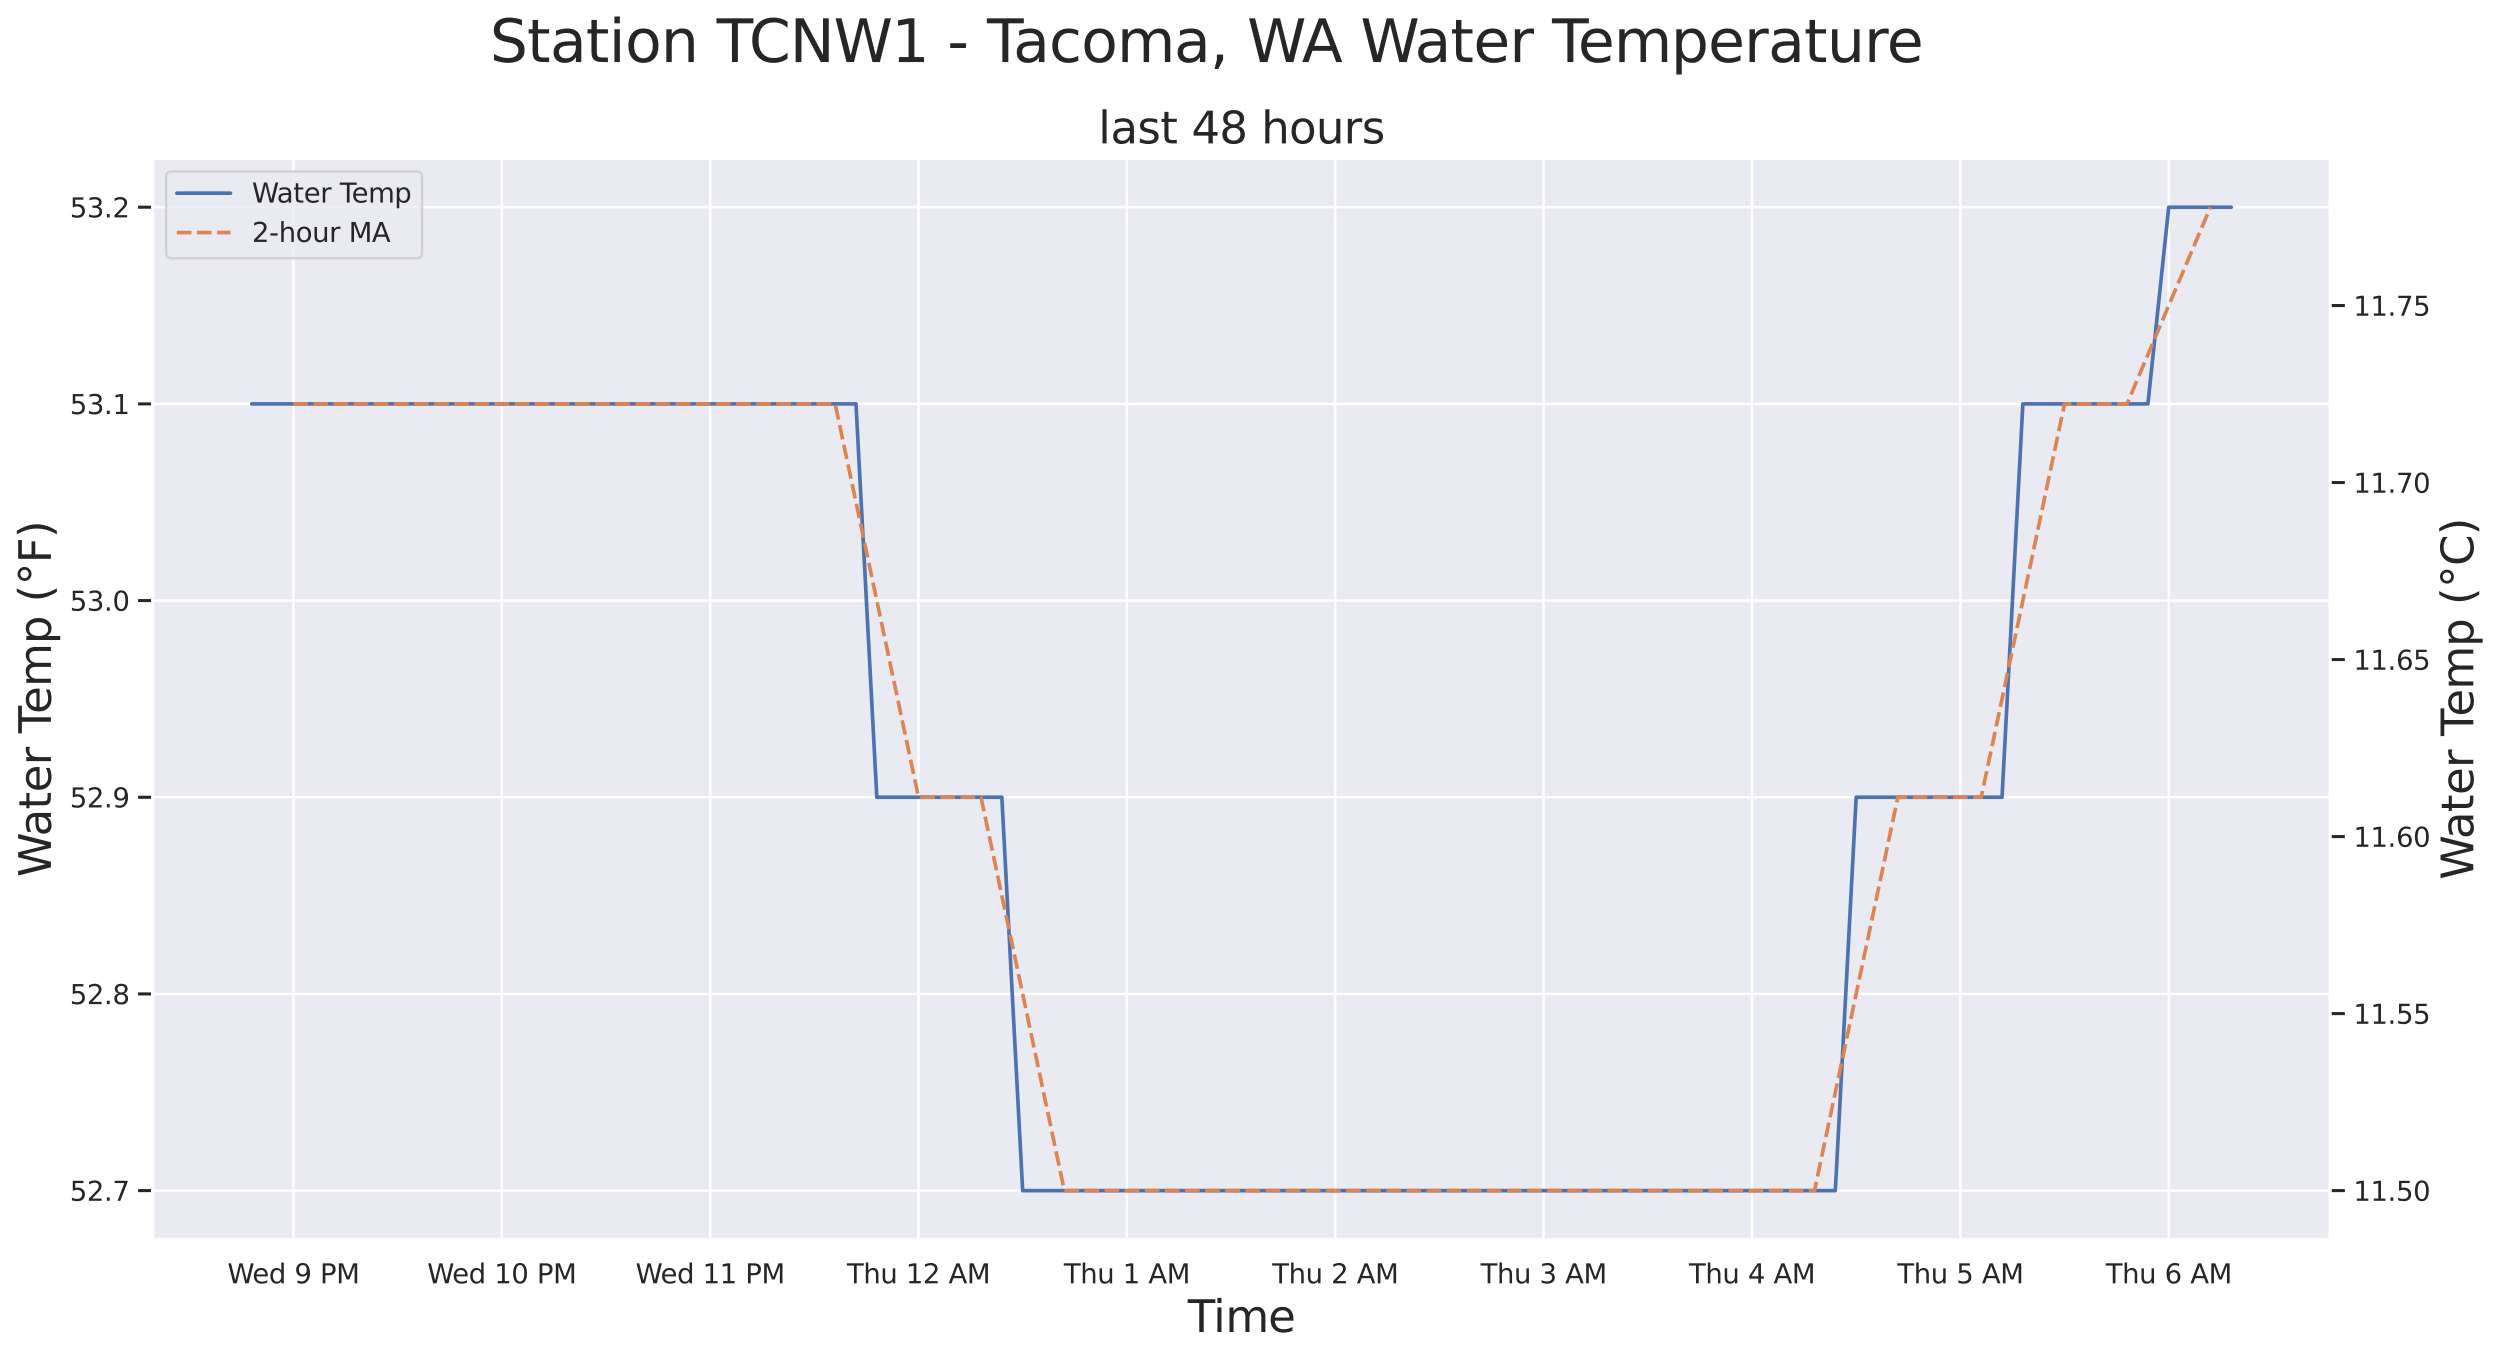 <?xml version="1.0" encoding="utf-8" standalone="no"?>
<!DOCTYPE svg PUBLIC "-//W3C//DTD SVG 1.1//EN"
  "http://www.w3.org/Graphics/SVG/1.1/DTD/svg11.dtd">
<svg xmlns:xlink="http://www.w3.org/1999/xlink" width="1025.024pt" height="557.087pt" viewBox="0 0 1025.024 557.087" xmlns="http://www.w3.org/2000/svg" version="1.1">
 <defs>
  <style type="text/css">*{stroke-linejoin: round; stroke-linecap: butt}</style>
 </defs>
 <g id="figure_1">
  <g id="patch_1">
   <path d="M 0 557.087 
L 1025.024 557.087 
L 1025.024 0 
L 0 0 
z
" style="fill: #ffffff"/>
  </g>
  <g id="axes_1">
   <g id="patch_2">
    <path d="M 62.613 508.32 
L 955.413 508.32 
L 955.413 64.8 
L 62.613 64.8 
z
" style="fill: #eaeaf2"/>
   </g>
   <g id="matplotlib.axis_1">
    <g id="xtick_1">
     <g id="line2d_1">
      <path d="M 120.282 508.32 
L 120.282 64.8 
" clip-path="url(#pf9d230e3df)" style="fill: none; stroke: #ffffff; stroke-linecap: round"/>
     </g>
     <g id="text_1">
      <!-- Wed 9 PM -->
      <g style="fill: #262626" transform="translate(93.234 526.178) scale(0.11 -0.11)">
       <defs>
        <path id="DejaVuSans-57" d="M 213 4666 
L 850 4666 
L 1831 722 
L 2809 4666 
L 3519 4666 
L 4500 722 
L 5478 4666 
L 6119 4666 
L 4947 0 
L 4153 0 
L 3169 4050 
L 2175 0 
L 1381 0 
L 213 4666 
z
" transform="scale(0.016)"/>
        <path id="DejaVuSans-65" d="M 3597 1894 
L 3597 1613 
L 953 1613 
Q 991 1019 1311 708 
Q 1631 397 2203 397 
Q 2534 397 2845 478 
Q 3156 559 3463 722 
L 3463 178 
Q 3153 47 2828 -22 
Q 2503 -91 2169 -91 
Q 1331 -91 842 396 
Q 353 884 353 1716 
Q 353 2575 817 3079 
Q 1281 3584 2069 3584 
Q 2775 3584 3186 3129 
Q 3597 2675 3597 1894 
z
M 3022 2063 
Q 3016 2534 2758 2815 
Q 2500 3097 2075 3097 
Q 1594 3097 1305 2825 
Q 1016 2553 972 2059 
L 3022 2063 
z
" transform="scale(0.016)"/>
        <path id="DejaVuSans-64" d="M 2906 2969 
L 2906 4863 
L 3481 4863 
L 3481 0 
L 2906 0 
L 2906 525 
Q 2725 213 2448 61 
Q 2172 -91 1784 -91 
Q 1150 -91 751 415 
Q 353 922 353 1747 
Q 353 2572 751 3078 
Q 1150 3584 1784 3584 
Q 2172 3584 2448 3432 
Q 2725 3281 2906 2969 
z
M 947 1747 
Q 947 1113 1208 752 
Q 1469 391 1925 391 
Q 2381 391 2643 752 
Q 2906 1113 2906 1747 
Q 2906 2381 2643 2742 
Q 2381 3103 1925 3103 
Q 1469 3103 1208 2742 
Q 947 2381 947 1747 
z
" transform="scale(0.016)"/>
        <path id="DejaVuSans-20" transform="scale(0.016)"/>
        <path id="DejaVuSans-39" d="M 703 97 
L 703 672 
Q 941 559 1184 500 
Q 1428 441 1663 441 
Q 2288 441 2617 861 
Q 2947 1281 2994 2138 
Q 2813 1869 2534 1725 
Q 2256 1581 1919 1581 
Q 1219 1581 811 2004 
Q 403 2428 403 3163 
Q 403 3881 828 4315 
Q 1253 4750 1959 4750 
Q 2769 4750 3195 4129 
Q 3622 3509 3622 2328 
Q 3622 1225 3098 567 
Q 2575 -91 1691 -91 
Q 1453 -91 1209 -44 
Q 966 3 703 97 
z
M 1959 2075 
Q 2384 2075 2632 2365 
Q 2881 2656 2881 3163 
Q 2881 3666 2632 3958 
Q 2384 4250 1959 4250 
Q 1534 4250 1286 3958 
Q 1038 3666 1038 3163 
Q 1038 2656 1286 2365 
Q 1534 2075 1959 2075 
z
" transform="scale(0.016)"/>
        <path id="DejaVuSans-50" d="M 1259 4147 
L 1259 2394 
L 2053 2394 
Q 2494 2394 2734 2622 
Q 2975 2850 2975 3272 
Q 2975 3691 2734 3919 
Q 2494 4147 2053 4147 
L 1259 4147 
z
M 628 4666 
L 2053 4666 
Q 2838 4666 3239 4311 
Q 3641 3956 3641 3272 
Q 3641 2581 3239 2228 
Q 2838 1875 2053 1875 
L 1259 1875 
L 1259 0 
L 628 0 
L 628 4666 
z
" transform="scale(0.016)"/>
        <path id="DejaVuSans-4d" d="M 628 4666 
L 1569 4666 
L 2759 1491 
L 3956 4666 
L 4897 4666 
L 4897 0 
L 4281 0 
L 4281 4097 
L 3078 897 
L 2444 897 
L 1241 4097 
L 1241 0 
L 628 0 
L 628 4666 
z
" transform="scale(0.016)"/>
       </defs>
       <use xlink:href="#DejaVuSans-57"/>
       <use xlink:href="#DejaVuSans-65" transform="translate(93.002 0)"/>
       <use xlink:href="#DejaVuSans-64" transform="translate(154.525 0)"/>
       <use xlink:href="#DejaVuSans-20" transform="translate(218.002 0)"/>
       <use xlink:href="#DejaVuSans-39" transform="translate(249.789 0)"/>
       <use xlink:href="#DejaVuSans-20" transform="translate(313.412 0)"/>
       <use xlink:href="#DejaVuSans-50" transform="translate(345.199 0)"/>
       <use xlink:href="#DejaVuSans-4d" transform="translate(405.502 0)"/>
      </g>
     </g>
    </g>
    <g id="xtick_2">
     <g id="line2d_2">
      <path d="M 205.717 508.32 
L 205.717 64.8 
" clip-path="url(#pf9d230e3df)" style="fill: none; stroke: #ffffff; stroke-linecap: round"/>
     </g>
     <g id="text_2">
      <!-- Wed 10 PM -->
      <g style="fill: #262626" transform="translate(175.17 526.178) scale(0.11 -0.11)">
       <defs>
        <path id="DejaVuSans-31" d="M 794 531 
L 1825 531 
L 1825 4091 
L 703 3866 
L 703 4441 
L 1819 4666 
L 2450 4666 
L 2450 531 
L 3481 531 
L 3481 0 
L 794 0 
L 794 531 
z
" transform="scale(0.016)"/>
        <path id="DejaVuSans-30" d="M 2034 4250 
Q 1547 4250 1301 3770 
Q 1056 3291 1056 2328 
Q 1056 1369 1301 889 
Q 1547 409 2034 409 
Q 2525 409 2770 889 
Q 3016 1369 3016 2328 
Q 3016 3291 2770 3770 
Q 2525 4250 2034 4250 
z
M 2034 4750 
Q 2819 4750 3233 4129 
Q 3647 3509 3647 2328 
Q 3647 1150 3233 529 
Q 2819 -91 2034 -91 
Q 1250 -91 836 529 
Q 422 1150 422 2328 
Q 422 3509 836 4129 
Q 1250 4750 2034 4750 
z
" transform="scale(0.016)"/>
       </defs>
       <use xlink:href="#DejaVuSans-57"/>
       <use xlink:href="#DejaVuSans-65" transform="translate(93.002 0)"/>
       <use xlink:href="#DejaVuSans-64" transform="translate(154.525 0)"/>
       <use xlink:href="#DejaVuSans-20" transform="translate(218.002 0)"/>
       <use xlink:href="#DejaVuSans-31" transform="translate(249.789 0)"/>
       <use xlink:href="#DejaVuSans-30" transform="translate(313.412 0)"/>
       <use xlink:href="#DejaVuSans-20" transform="translate(377.035 0)"/>
       <use xlink:href="#DejaVuSans-50" transform="translate(408.822 0)"/>
       <use xlink:href="#DejaVuSans-4d" transform="translate(469.125 0)"/>
      </g>
     </g>
    </g>
    <g id="xtick_3">
     <g id="line2d_3">
      <path d="M 291.153 508.32 
L 291.153 64.8 
" clip-path="url(#pf9d230e3df)" style="fill: none; stroke: #ffffff; stroke-linecap: round"/>
     </g>
     <g id="text_3">
      <!-- Wed 11 PM -->
      <g style="fill: #262626" transform="translate(260.605 526.178) scale(0.11 -0.11)">
       <use xlink:href="#DejaVuSans-57"/>
       <use xlink:href="#DejaVuSans-65" transform="translate(93.002 0)"/>
       <use xlink:href="#DejaVuSans-64" transform="translate(154.525 0)"/>
       <use xlink:href="#DejaVuSans-20" transform="translate(218.002 0)"/>
       <use xlink:href="#DejaVuSans-31" transform="translate(249.789 0)"/>
       <use xlink:href="#DejaVuSans-31" transform="translate(313.412 0)"/>
       <use xlink:href="#DejaVuSans-20" transform="translate(377.035 0)"/>
       <use xlink:href="#DejaVuSans-50" transform="translate(408.822 0)"/>
       <use xlink:href="#DejaVuSans-4d" transform="translate(469.125 0)"/>
      </g>
     </g>
    </g>
    <g id="xtick_4">
     <g id="line2d_4">
      <path d="M 376.588 508.32 
L 376.588 64.8 
" clip-path="url(#pf9d230e3df)" style="fill: none; stroke: #ffffff; stroke-linecap: round"/>
     </g>
     <g id="text_4">
      <!-- Thu 12 AM -->
      <g style="fill: #262626" transform="translate(347.255 526.178) scale(0.11 -0.11)">
       <defs>
        <path id="DejaVuSans-54" d="M -19 4666 
L 3928 4666 
L 3928 4134 
L 2272 4134 
L 2272 0 
L 1638 0 
L 1638 4134 
L -19 4134 
L -19 4666 
z
" transform="scale(0.016)"/>
        <path id="DejaVuSans-68" d="M 3513 2113 
L 3513 0 
L 2938 0 
L 2938 2094 
Q 2938 2591 2744 2837 
Q 2550 3084 2163 3084 
Q 1697 3084 1428 2787 
Q 1159 2491 1159 1978 
L 1159 0 
L 581 0 
L 581 4863 
L 1159 4863 
L 1159 2956 
Q 1366 3272 1645 3428 
Q 1925 3584 2291 3584 
Q 2894 3584 3203 3211 
Q 3513 2838 3513 2113 
z
" transform="scale(0.016)"/>
        <path id="DejaVuSans-75" d="M 544 1381 
L 544 3500 
L 1119 3500 
L 1119 1403 
Q 1119 906 1312 657 
Q 1506 409 1894 409 
Q 2359 409 2629 706 
Q 2900 1003 2900 1516 
L 2900 3500 
L 3475 3500 
L 3475 0 
L 2900 0 
L 2900 538 
Q 2691 219 2414 64 
Q 2138 -91 1772 -91 
Q 1169 -91 856 284 
Q 544 659 544 1381 
z
M 1991 3584 
L 1991 3584 
z
" transform="scale(0.016)"/>
        <path id="DejaVuSans-32" d="M 1228 531 
L 3431 531 
L 3431 0 
L 469 0 
L 469 531 
Q 828 903 1448 1529 
Q 2069 2156 2228 2338 
Q 2531 2678 2651 2914 
Q 2772 3150 2772 3378 
Q 2772 3750 2511 3984 
Q 2250 4219 1831 4219 
Q 1534 4219 1204 4116 
Q 875 4013 500 3803 
L 500 4441 
Q 881 4594 1212 4672 
Q 1544 4750 1819 4750 
Q 2544 4750 2975 4387 
Q 3406 4025 3406 3419 
Q 3406 3131 3298 2873 
Q 3191 2616 2906 2266 
Q 2828 2175 2409 1742 
Q 1991 1309 1228 531 
z
" transform="scale(0.016)"/>
        <path id="DejaVuSans-41" d="M 2188 4044 
L 1331 1722 
L 3047 1722 
L 2188 4044 
z
M 1831 4666 
L 2547 4666 
L 4325 0 
L 3669 0 
L 3244 1197 
L 1141 1197 
L 716 0 
L 50 0 
L 1831 4666 
z
" transform="scale(0.016)"/>
       </defs>
       <use xlink:href="#DejaVuSans-54"/>
       <use xlink:href="#DejaVuSans-68" transform="translate(61.084 0)"/>
       <use xlink:href="#DejaVuSans-75" transform="translate(124.463 0)"/>
       <use xlink:href="#DejaVuSans-20" transform="translate(187.842 0)"/>
       <use xlink:href="#DejaVuSans-31" transform="translate(219.629 0)"/>
       <use xlink:href="#DejaVuSans-32" transform="translate(283.252 0)"/>
       <use xlink:href="#DejaVuSans-20" transform="translate(346.875 0)"/>
       <use xlink:href="#DejaVuSans-41" transform="translate(378.662 0)"/>
       <use xlink:href="#DejaVuSans-4d" transform="translate(447.07 0)"/>
      </g>
     </g>
    </g>
    <g id="xtick_5">
     <g id="line2d_5">
      <path d="M 462.023 508.32 
L 462.023 64.8 
" clip-path="url(#pf9d230e3df)" style="fill: none; stroke: #ffffff; stroke-linecap: round"/>
     </g>
     <g id="text_5">
      <!-- Thu 1 AM -->
      <g style="fill: #262626" transform="translate(436.19 526.178) scale(0.11 -0.11)">
       <use xlink:href="#DejaVuSans-54"/>
       <use xlink:href="#DejaVuSans-68" transform="translate(61.084 0)"/>
       <use xlink:href="#DejaVuSans-75" transform="translate(124.463 0)"/>
       <use xlink:href="#DejaVuSans-20" transform="translate(187.842 0)"/>
       <use xlink:href="#DejaVuSans-31" transform="translate(219.629 0)"/>
       <use xlink:href="#DejaVuSans-20" transform="translate(283.252 0)"/>
       <use xlink:href="#DejaVuSans-41" transform="translate(315.039 0)"/>
       <use xlink:href="#DejaVuSans-4d" transform="translate(383.447 0)"/>
      </g>
     </g>
    </g>
    <g id="xtick_6">
     <g id="line2d_6">
      <path d="M 547.459 508.32 
L 547.459 64.8 
" clip-path="url(#pf9d230e3df)" style="fill: none; stroke: #ffffff; stroke-linecap: round"/>
     </g>
     <g id="text_6">
      <!-- Thu 2 AM -->
      <g style="fill: #262626" transform="translate(521.625 526.178) scale(0.11 -0.11)">
       <use xlink:href="#DejaVuSans-54"/>
       <use xlink:href="#DejaVuSans-68" transform="translate(61.084 0)"/>
       <use xlink:href="#DejaVuSans-75" transform="translate(124.463 0)"/>
       <use xlink:href="#DejaVuSans-20" transform="translate(187.842 0)"/>
       <use xlink:href="#DejaVuSans-32" transform="translate(219.629 0)"/>
       <use xlink:href="#DejaVuSans-20" transform="translate(283.252 0)"/>
       <use xlink:href="#DejaVuSans-41" transform="translate(315.039 0)"/>
       <use xlink:href="#DejaVuSans-4d" transform="translate(383.447 0)"/>
      </g>
     </g>
    </g>
    <g id="xtick_7">
     <g id="line2d_7">
      <path d="M 632.894 508.32 
L 632.894 64.8 
" clip-path="url(#pf9d230e3df)" style="fill: none; stroke: #ffffff; stroke-linecap: round"/>
     </g>
     <g id="text_7">
      <!-- Thu 3 AM -->
      <g style="fill: #262626" transform="translate(607.06 526.178) scale(0.11 -0.11)">
       <defs>
        <path id="DejaVuSans-33" d="M 2597 2516 
Q 3050 2419 3304 2112 
Q 3559 1806 3559 1356 
Q 3559 666 3084 287 
Q 2609 -91 1734 -91 
Q 1441 -91 1130 -33 
Q 819 25 488 141 
L 488 750 
Q 750 597 1062 519 
Q 1375 441 1716 441 
Q 2309 441 2620 675 
Q 2931 909 2931 1356 
Q 2931 1769 2642 2001 
Q 2353 2234 1838 2234 
L 1294 2234 
L 1294 2753 
L 1863 2753 
Q 2328 2753 2575 2939 
Q 2822 3125 2822 3475 
Q 2822 3834 2567 4026 
Q 2313 4219 1838 4219 
Q 1578 4219 1281 4162 
Q 984 4106 628 3988 
L 628 4550 
Q 988 4650 1302 4700 
Q 1616 4750 1894 4750 
Q 2613 4750 3031 4423 
Q 3450 4097 3450 3541 
Q 3450 3153 3228 2886 
Q 3006 2619 2597 2516 
z
" transform="scale(0.016)"/>
       </defs>
       <use xlink:href="#DejaVuSans-54"/>
       <use xlink:href="#DejaVuSans-68" transform="translate(61.084 0)"/>
       <use xlink:href="#DejaVuSans-75" transform="translate(124.463 0)"/>
       <use xlink:href="#DejaVuSans-20" transform="translate(187.842 0)"/>
       <use xlink:href="#DejaVuSans-33" transform="translate(219.629 0)"/>
       <use xlink:href="#DejaVuSans-20" transform="translate(283.252 0)"/>
       <use xlink:href="#DejaVuSans-41" transform="translate(315.039 0)"/>
       <use xlink:href="#DejaVuSans-4d" transform="translate(383.447 0)"/>
      </g>
     </g>
    </g>
    <g id="xtick_8">
     <g id="line2d_8">
      <path d="M 718.33 508.32 
L 718.33 64.8 
" clip-path="url(#pf9d230e3df)" style="fill: none; stroke: #ffffff; stroke-linecap: round"/>
     </g>
     <g id="text_8">
      <!-- Thu 4 AM -->
      <g style="fill: #262626" transform="translate(692.496 526.178) scale(0.11 -0.11)">
       <defs>
        <path id="DejaVuSans-34" d="M 2419 4116 
L 825 1625 
L 2419 1625 
L 2419 4116 
z
M 2253 4666 
L 3047 4666 
L 3047 1625 
L 3713 1625 
L 3713 1100 
L 3047 1100 
L 3047 0 
L 2419 0 
L 2419 1100 
L 313 1100 
L 313 1709 
L 2253 4666 
z
" transform="scale(0.016)"/>
       </defs>
       <use xlink:href="#DejaVuSans-54"/>
       <use xlink:href="#DejaVuSans-68" transform="translate(61.084 0)"/>
       <use xlink:href="#DejaVuSans-75" transform="translate(124.463 0)"/>
       <use xlink:href="#DejaVuSans-20" transform="translate(187.842 0)"/>
       <use xlink:href="#DejaVuSans-34" transform="translate(219.629 0)"/>
       <use xlink:href="#DejaVuSans-20" transform="translate(283.252 0)"/>
       <use xlink:href="#DejaVuSans-41" transform="translate(315.039 0)"/>
       <use xlink:href="#DejaVuSans-4d" transform="translate(383.447 0)"/>
      </g>
     </g>
    </g>
    <g id="xtick_9">
     <g id="line2d_9">
      <path d="M 803.765 508.32 
L 803.765 64.8 
" clip-path="url(#pf9d230e3df)" style="fill: none; stroke: #ffffff; stroke-linecap: round"/>
     </g>
     <g id="text_9">
      <!-- Thu 5 AM -->
      <g style="fill: #262626" transform="translate(777.931 526.178) scale(0.11 -0.11)">
       <defs>
        <path id="DejaVuSans-35" d="M 691 4666 
L 3169 4666 
L 3169 4134 
L 1269 4134 
L 1269 2991 
Q 1406 3038 1543 3061 
Q 1681 3084 1819 3084 
Q 2600 3084 3056 2656 
Q 3513 2228 3513 1497 
Q 3513 744 3044 326 
Q 2575 -91 1722 -91 
Q 1428 -91 1123 -41 
Q 819 9 494 109 
L 494 744 
Q 775 591 1075 516 
Q 1375 441 1709 441 
Q 2250 441 2565 725 
Q 2881 1009 2881 1497 
Q 2881 1984 2565 2268 
Q 2250 2553 1709 2553 
Q 1456 2553 1204 2497 
Q 953 2441 691 2322 
L 691 4666 
z
" transform="scale(0.016)"/>
       </defs>
       <use xlink:href="#DejaVuSans-54"/>
       <use xlink:href="#DejaVuSans-68" transform="translate(61.084 0)"/>
       <use xlink:href="#DejaVuSans-75" transform="translate(124.463 0)"/>
       <use xlink:href="#DejaVuSans-20" transform="translate(187.842 0)"/>
       <use xlink:href="#DejaVuSans-35" transform="translate(219.629 0)"/>
       <use xlink:href="#DejaVuSans-20" transform="translate(283.252 0)"/>
       <use xlink:href="#DejaVuSans-41" transform="translate(315.039 0)"/>
       <use xlink:href="#DejaVuSans-4d" transform="translate(383.447 0)"/>
      </g>
     </g>
    </g>
    <g id="xtick_10">
     <g id="line2d_10">
      <path d="M 889.2 508.32 
L 889.2 64.8 
" clip-path="url(#pf9d230e3df)" style="fill: none; stroke: #ffffff; stroke-linecap: round"/>
     </g>
     <g id="text_10">
      <!-- Thu 6 AM -->
      <g style="fill: #262626" transform="translate(863.367 526.178) scale(0.11 -0.11)">
       <defs>
        <path id="DejaVuSans-36" d="M 2113 2584 
Q 1688 2584 1439 2293 
Q 1191 2003 1191 1497 
Q 1191 994 1439 701 
Q 1688 409 2113 409 
Q 2538 409 2786 701 
Q 3034 994 3034 1497 
Q 3034 2003 2786 2293 
Q 2538 2584 2113 2584 
z
M 3366 4563 
L 3366 3988 
Q 3128 4100 2886 4159 
Q 2644 4219 2406 4219 
Q 1781 4219 1451 3797 
Q 1122 3375 1075 2522 
Q 1259 2794 1537 2939 
Q 1816 3084 2150 3084 
Q 2853 3084 3261 2657 
Q 3669 2231 3669 1497 
Q 3669 778 3244 343 
Q 2819 -91 2113 -91 
Q 1303 -91 875 529 
Q 447 1150 447 2328 
Q 447 3434 972 4092 
Q 1497 4750 2381 4750 
Q 2619 4750 2861 4703 
Q 3103 4656 3366 4563 
z
" transform="scale(0.016)"/>
       </defs>
       <use xlink:href="#DejaVuSans-54"/>
       <use xlink:href="#DejaVuSans-68" transform="translate(61.084 0)"/>
       <use xlink:href="#DejaVuSans-75" transform="translate(124.463 0)"/>
       <use xlink:href="#DejaVuSans-20" transform="translate(187.842 0)"/>
       <use xlink:href="#DejaVuSans-36" transform="translate(219.629 0)"/>
       <use xlink:href="#DejaVuSans-20" transform="translate(283.252 0)"/>
       <use xlink:href="#DejaVuSans-41" transform="translate(315.039 0)"/>
       <use xlink:href="#DejaVuSans-4d" transform="translate(383.447 0)"/>
      </g>
     </g>
    </g>
    <g id="text_11">
     <!-- Time -->
     <g style="fill: #262626" transform="translate(486.992 546.143) scale(0.18 -0.18)">
      <defs>
       <path id="DejaVuSans-69" d="M 603 3500 
L 1178 3500 
L 1178 0 
L 603 0 
L 603 3500 
z
M 603 4863 
L 1178 4863 
L 1178 4134 
L 603 4134 
L 603 4863 
z
" transform="scale(0.016)"/>
       <path id="DejaVuSans-6d" d="M 3328 2828 
Q 3544 3216 3844 3400 
Q 4144 3584 4550 3584 
Q 5097 3584 5394 3201 
Q 5691 2819 5691 2113 
L 5691 0 
L 5113 0 
L 5113 2094 
Q 5113 2597 4934 2840 
Q 4756 3084 4391 3084 
Q 3944 3084 3684 2787 
Q 3425 2491 3425 1978 
L 3425 0 
L 2847 0 
L 2847 2094 
Q 2847 2600 2669 2842 
Q 2491 3084 2119 3084 
Q 1678 3084 1418 2786 
Q 1159 2488 1159 1978 
L 1159 0 
L 581 0 
L 581 3500 
L 1159 3500 
L 1159 2956 
Q 1356 3278 1631 3431 
Q 1906 3584 2284 3584 
Q 2666 3584 2933 3390 
Q 3200 3197 3328 2828 
z
" transform="scale(0.016)"/>
      </defs>
      <use xlink:href="#DejaVuSans-54"/>
      <use xlink:href="#DejaVuSans-69" transform="translate(57.959 0)"/>
      <use xlink:href="#DejaVuSans-6d" transform="translate(85.742 0)"/>
      <use xlink:href="#DejaVuSans-65" transform="translate(183.154 0)"/>
     </g>
    </g>
   </g>
   <g id="matplotlib.axis_2">
    <g id="ytick_1">
     <g id="line2d_11">
      <path d="M 62.613 488.16 
L 955.413 488.16 
" clip-path="url(#pf9d230e3df)" style="fill: none; stroke: #ffffff; stroke-linecap: round"/>
     </g>
     <g id="line2d_12">
      <defs>
       <path id="mb1e039aff6" d="M 0 0 
L -6 0 
" style="stroke: #262626; stroke-width: 1.25"/>
      </defs>
      <g>
       <use xlink:href="#mb1e039aff6" x="62.613" y="488.16" style="fill: #262626; stroke: #262626; stroke-width: 1.25"/>
      </g>
     </g>
     <g id="text_12">
      <!-- 52.7 -->
      <g style="fill: #262626" transform="translate(28.621 492.339) scale(0.11 -0.11)">
       <defs>
        <path id="DejaVuSans-2e" d="M 684 794 
L 1344 794 
L 1344 0 
L 684 0 
L 684 794 
z
" transform="scale(0.016)"/>
        <path id="DejaVuSans-37" d="M 525 4666 
L 3525 4666 
L 3525 4397 
L 1831 0 
L 1172 0 
L 2766 4134 
L 525 4134 
L 525 4666 
z
" transform="scale(0.016)"/>
       </defs>
       <use xlink:href="#DejaVuSans-35"/>
       <use xlink:href="#DejaVuSans-32" transform="translate(63.623 0)"/>
       <use xlink:href="#DejaVuSans-2e" transform="translate(127.246 0)"/>
       <use xlink:href="#DejaVuSans-37" transform="translate(159.033 0)"/>
      </g>
     </g>
    </g>
    <g id="ytick_2">
     <g id="line2d_13">
      <path d="M 62.613 407.52 
L 955.413 407.52 
" clip-path="url(#pf9d230e3df)" style="fill: none; stroke: #ffffff; stroke-linecap: round"/>
     </g>
     <g id="line2d_14">
      <g>
       <use xlink:href="#mb1e039aff6" x="62.613" y="407.52" style="fill: #262626; stroke: #262626; stroke-width: 1.25"/>
      </g>
     </g>
     <g id="text_13">
      <!-- 52.8 -->
      <g style="fill: #262626" transform="translate(28.621 411.699) scale(0.11 -0.11)">
       <defs>
        <path id="DejaVuSans-38" d="M 2034 2216 
Q 1584 2216 1326 1975 
Q 1069 1734 1069 1313 
Q 1069 891 1326 650 
Q 1584 409 2034 409 
Q 2484 409 2743 651 
Q 3003 894 3003 1313 
Q 3003 1734 2745 1975 
Q 2488 2216 2034 2216 
z
M 1403 2484 
Q 997 2584 770 2862 
Q 544 3141 544 3541 
Q 544 4100 942 4425 
Q 1341 4750 2034 4750 
Q 2731 4750 3128 4425 
Q 3525 4100 3525 3541 
Q 3525 3141 3298 2862 
Q 3072 2584 2669 2484 
Q 3125 2378 3379 2068 
Q 3634 1759 3634 1313 
Q 3634 634 3220 271 
Q 2806 -91 2034 -91 
Q 1263 -91 848 271 
Q 434 634 434 1313 
Q 434 1759 690 2068 
Q 947 2378 1403 2484 
z
M 1172 3481 
Q 1172 3119 1398 2916 
Q 1625 2713 2034 2713 
Q 2441 2713 2670 2916 
Q 2900 3119 2900 3481 
Q 2900 3844 2670 4047 
Q 2441 4250 2034 4250 
Q 1625 4250 1398 4047 
Q 1172 3844 1172 3481 
z
" transform="scale(0.016)"/>
       </defs>
       <use xlink:href="#DejaVuSans-35"/>
       <use xlink:href="#DejaVuSans-32" transform="translate(63.623 0)"/>
       <use xlink:href="#DejaVuSans-2e" transform="translate(127.246 0)"/>
       <use xlink:href="#DejaVuSans-38" transform="translate(159.033 0)"/>
      </g>
     </g>
    </g>
    <g id="ytick_3">
     <g id="line2d_15">
      <path d="M 62.613 326.88 
L 955.413 326.88 
" clip-path="url(#pf9d230e3df)" style="fill: none; stroke: #ffffff; stroke-linecap: round"/>
     </g>
     <g id="line2d_16">
      <g>
       <use xlink:href="#mb1e039aff6" x="62.613" y="326.88" style="fill: #262626; stroke: #262626; stroke-width: 1.25"/>
      </g>
     </g>
     <g id="text_14">
      <!-- 52.9 -->
      <g style="fill: #262626" transform="translate(28.621 331.059) scale(0.11 -0.11)">
       <use xlink:href="#DejaVuSans-35"/>
       <use xlink:href="#DejaVuSans-32" transform="translate(63.623 0)"/>
       <use xlink:href="#DejaVuSans-2e" transform="translate(127.246 0)"/>
       <use xlink:href="#DejaVuSans-39" transform="translate(159.033 0)"/>
      </g>
     </g>
    </g>
    <g id="ytick_4">
     <g id="line2d_17">
      <path d="M 62.613 246.24 
L 955.413 246.24 
" clip-path="url(#pf9d230e3df)" style="fill: none; stroke: #ffffff; stroke-linecap: round"/>
     </g>
     <g id="line2d_18">
      <g>
       <use xlink:href="#mb1e039aff6" x="62.613" y="246.24" style="fill: #262626; stroke: #262626; stroke-width: 1.25"/>
      </g>
     </g>
     <g id="text_15">
      <!-- 53.0 -->
      <g style="fill: #262626" transform="translate(28.621 250.419) scale(0.11 -0.11)">
       <use xlink:href="#DejaVuSans-35"/>
       <use xlink:href="#DejaVuSans-33" transform="translate(63.623 0)"/>
       <use xlink:href="#DejaVuSans-2e" transform="translate(127.246 0)"/>
       <use xlink:href="#DejaVuSans-30" transform="translate(159.033 0)"/>
      </g>
     </g>
    </g>
    <g id="ytick_5">
     <g id="line2d_19">
      <path d="M 62.613 165.6 
L 955.413 165.6 
" clip-path="url(#pf9d230e3df)" style="fill: none; stroke: #ffffff; stroke-linecap: round"/>
     </g>
     <g id="line2d_20">
      <g>
       <use xlink:href="#mb1e039aff6" x="62.613" y="165.6" style="fill: #262626; stroke: #262626; stroke-width: 1.25"/>
      </g>
     </g>
     <g id="text_16">
      <!-- 53.1 -->
      <g style="fill: #262626" transform="translate(28.621 169.779) scale(0.11 -0.11)">
       <use xlink:href="#DejaVuSans-35"/>
       <use xlink:href="#DejaVuSans-33" transform="translate(63.623 0)"/>
       <use xlink:href="#DejaVuSans-2e" transform="translate(127.246 0)"/>
       <use xlink:href="#DejaVuSans-31" transform="translate(159.033 0)"/>
      </g>
     </g>
    </g>
    <g id="ytick_6">
     <g id="line2d_21">
      <path d="M 62.613 84.96 
L 955.413 84.96 
" clip-path="url(#pf9d230e3df)" style="fill: none; stroke: #ffffff; stroke-linecap: round"/>
     </g>
     <g id="line2d_22">
      <g>
       <use xlink:href="#mb1e039aff6" x="62.613" y="84.96" style="fill: #262626; stroke: #262626; stroke-width: 1.25"/>
      </g>
     </g>
     <g id="text_17">
      <!-- 53.2 -->
      <g style="fill: #262626" transform="translate(28.621 89.139) scale(0.11 -0.11)">
       <use xlink:href="#DejaVuSans-35"/>
       <use xlink:href="#DejaVuSans-33" transform="translate(63.623 0)"/>
       <use xlink:href="#DejaVuSans-2e" transform="translate(127.246 0)"/>
       <use xlink:href="#DejaVuSans-32" transform="translate(159.033 0)"/>
      </g>
     </g>
    </g>
    <g id="text_18">
     <!-- Water Temp (°F) -->
     <g style="fill: #262626" transform="translate(20.877 359.571) rotate(-90) scale(0.18 -0.18)">
      <defs>
       <path id="DejaVuSans-61" d="M 2194 1759 
Q 1497 1759 1228 1600 
Q 959 1441 959 1056 
Q 959 750 1161 570 
Q 1363 391 1709 391 
Q 2188 391 2477 730 
Q 2766 1069 2766 1631 
L 2766 1759 
L 2194 1759 
z
M 3341 1997 
L 3341 0 
L 2766 0 
L 2766 531 
Q 2569 213 2275 61 
Q 1981 -91 1556 -91 
Q 1019 -91 701 211 
Q 384 513 384 1019 
Q 384 1609 779 1909 
Q 1175 2209 1959 2209 
L 2766 2209 
L 2766 2266 
Q 2766 2663 2505 2880 
Q 2244 3097 1772 3097 
Q 1472 3097 1187 3025 
Q 903 2953 641 2809 
L 641 3341 
Q 956 3463 1253 3523 
Q 1550 3584 1831 3584 
Q 2591 3584 2966 3190 
Q 3341 2797 3341 1997 
z
" transform="scale(0.016)"/>
       <path id="DejaVuSans-74" d="M 1172 4494 
L 1172 3500 
L 2356 3500 
L 2356 3053 
L 1172 3053 
L 1172 1153 
Q 1172 725 1289 603 
Q 1406 481 1766 481 
L 2356 481 
L 2356 0 
L 1766 0 
Q 1100 0 847 248 
Q 594 497 594 1153 
L 594 3053 
L 172 3053 
L 172 3500 
L 594 3500 
L 594 4494 
L 1172 4494 
z
" transform="scale(0.016)"/>
       <path id="DejaVuSans-72" d="M 2631 2963 
Q 2534 3019 2420 3045 
Q 2306 3072 2169 3072 
Q 1681 3072 1420 2755 
Q 1159 2438 1159 1844 
L 1159 0 
L 581 0 
L 581 3500 
L 1159 3500 
L 1159 2956 
Q 1341 3275 1631 3429 
Q 1922 3584 2338 3584 
Q 2397 3584 2469 3576 
Q 2541 3569 2628 3553 
L 2631 2963 
z
" transform="scale(0.016)"/>
       <path id="DejaVuSans-70" d="M 1159 525 
L 1159 -1331 
L 581 -1331 
L 581 3500 
L 1159 3500 
L 1159 2969 
Q 1341 3281 1617 3432 
Q 1894 3584 2278 3584 
Q 2916 3584 3314 3078 
Q 3713 2572 3713 1747 
Q 3713 922 3314 415 
Q 2916 -91 2278 -91 
Q 1894 -91 1617 61 
Q 1341 213 1159 525 
z
M 3116 1747 
Q 3116 2381 2855 2742 
Q 2594 3103 2138 3103 
Q 1681 3103 1420 2742 
Q 1159 2381 1159 1747 
Q 1159 1113 1420 752 
Q 1681 391 2138 391 
Q 2594 391 2855 752 
Q 3116 1113 3116 1747 
z
" transform="scale(0.016)"/>
       <path id="DejaVuSans-28" d="M 1984 4856 
Q 1566 4138 1362 3434 
Q 1159 2731 1159 2009 
Q 1159 1288 1364 580 
Q 1569 -128 1984 -844 
L 1484 -844 
Q 1016 -109 783 600 
Q 550 1309 550 2009 
Q 550 2706 781 3412 
Q 1013 4119 1484 4856 
L 1984 4856 
z
" transform="scale(0.016)"/>
       <path id="DejaVuSans-b0" d="M 1600 4347 
Q 1350 4347 1178 4173 
Q 1006 4000 1006 3750 
Q 1006 3503 1178 3333 
Q 1350 3163 1600 3163 
Q 1850 3163 2022 3333 
Q 2194 3503 2194 3750 
Q 2194 3997 2020 4172 
Q 1847 4347 1600 4347 
z
M 1600 4750 
Q 1800 4750 1984 4673 
Q 2169 4597 2303 4453 
Q 2447 4313 2519 4134 
Q 2591 3956 2591 3750 
Q 2591 3338 2302 3052 
Q 2013 2766 1594 2766 
Q 1172 2766 890 3047 
Q 609 3328 609 3750 
Q 609 4169 896 4459 
Q 1184 4750 1600 4750 
z
" transform="scale(0.016)"/>
       <path id="DejaVuSans-46" d="M 628 4666 
L 3309 4666 
L 3309 4134 
L 1259 4134 
L 1259 2759 
L 3109 2759 
L 3109 2228 
L 1259 2228 
L 1259 0 
L 628 0 
L 628 4666 
z
" transform="scale(0.016)"/>
       <path id="DejaVuSans-29" d="M 513 4856 
L 1013 4856 
Q 1481 4119 1714 3412 
Q 1947 2706 1947 2009 
Q 1947 1309 1714 600 
Q 1481 -109 1013 -844 
L 513 -844 
Q 928 -128 1133 580 
Q 1338 1288 1338 2009 
Q 1338 2731 1133 3434 
Q 928 4138 513 4856 
z
" transform="scale(0.016)"/>
      </defs>
      <use xlink:href="#DejaVuSans-57"/>
      <use xlink:href="#DejaVuSans-61" transform="translate(92.502 0)"/>
      <use xlink:href="#DejaVuSans-74" transform="translate(153.781 0)"/>
      <use xlink:href="#DejaVuSans-65" transform="translate(192.99 0)"/>
      <use xlink:href="#DejaVuSans-72" transform="translate(254.514 0)"/>
      <use xlink:href="#DejaVuSans-20" transform="translate(295.627 0)"/>
      <use xlink:href="#DejaVuSans-54" transform="translate(327.414 0)"/>
      <use xlink:href="#DejaVuSans-65" transform="translate(371.498 0)"/>
      <use xlink:href="#DejaVuSans-6d" transform="translate(433.021 0)"/>
      <use xlink:href="#DejaVuSans-70" transform="translate(530.434 0)"/>
      <use xlink:href="#DejaVuSans-20" transform="translate(593.91 0)"/>
      <use xlink:href="#DejaVuSans-28" transform="translate(625.697 0)"/>
      <use xlink:href="#DejaVuSans-b0" transform="translate(664.711 0)"/>
      <use xlink:href="#DejaVuSans-46" transform="translate(714.711 0)"/>
      <use xlink:href="#DejaVuSans-29" transform="translate(772.23 0)"/>
     </g>
    </g>
   </g>
   <g id="FillBetweenPolyCollection_1"/>
   <g id="FillBetweenPolyCollection_2"/>
   <g id="line2d_23">
    <path d="M 103.195 165.6 
L 111.738 165.6 
L 120.282 165.6 
L 128.825 165.6 
L 137.369 165.6 
L 145.912 165.6 
L 154.456 165.6 
L 162.999 165.6 
L 171.543 165.6 
L 180.086 165.6 
L 188.63 165.6 
L 197.174 165.6 
L 205.717 165.6 
L 214.261 165.6 
L 222.804 165.6 
L 231.348 165.6 
L 239.891 165.6 
L 248.435 165.6 
L 256.978 165.6 
L 265.522 165.6 
L 274.065 165.6 
L 282.609 165.6 
L 291.153 165.6 
L 299.696 165.6 
L 308.24 165.6 
L 316.783 165.6 
L 325.327 165.6 
L 333.87 165.6 
L 342.414 165.6 
L 350.957 165.6 
L 359.501 326.88 
L 368.044 326.88 
L 376.588 326.88 
L 385.131 326.88 
L 393.675 326.88 
L 402.219 326.88 
L 410.762 326.88 
L 419.306 488.16 
L 427.849 488.16 
L 436.393 488.16 
L 444.936 488.16 
L 453.48 488.16 
L 462.023 488.16 
L 470.567 488.16 
L 479.11 488.16 
L 487.654 488.16 
L 496.198 488.16 
L 504.741 488.16 
L 513.285 488.16 
L 521.828 488.16 
L 530.372 488.16 
L 538.915 488.16 
L 547.459 488.16 
L 556.002 488.16 
L 564.546 488.16 
L 573.089 488.16 
L 581.633 488.16 
L 590.176 488.16 
L 598.72 488.16 
L 607.264 488.16 
L 615.807 488.16 
L 624.351 488.16 
L 632.894 488.16 
L 641.438 488.16 
L 649.981 488.16 
L 658.525 488.16 
L 667.068 488.16 
L 675.612 488.16 
L 684.155 488.16 
L 692.699 488.16 
L 701.242 488.16 
L 709.786 488.16 
L 718.33 488.16 
L 726.873 488.16 
L 735.417 488.16 
L 743.96 488.16 
L 752.504 488.16 
L 761.047 326.88 
L 769.591 326.88 
L 778.134 326.88 
L 786.678 326.88 
L 795.221 326.88 
L 803.765 326.88 
L 812.309 326.88 
L 820.852 326.88 
L 829.396 165.6 
L 837.939 165.6 
L 846.483 165.6 
L 855.026 165.6 
L 863.57 165.6 
L 872.113 165.6 
L 880.657 165.6 
L 889.2 84.96 
L 897.744 84.96 
L 906.287 84.96 
L 914.831 84.96 
" clip-path="url(#pf9d230e3df)" style="fill: none; stroke: #4c72b0; stroke-width: 1.5; stroke-linecap: round"/>
   </g>
   <g id="line2d_24">
    <path d="M 120.282 165.6 
L 128.825 165.6 
L 137.369 165.6 
L 145.912 165.6 
L 154.456 165.6 
L 162.999 165.6 
L 171.543 165.6 
L 180.086 165.6 
L 188.63 165.6 
L 197.174 165.6 
L 205.717 165.6 
L 214.261 165.6 
L 222.804 165.6 
L 231.348 165.6 
L 239.891 165.6 
L 248.435 165.6 
L 256.978 165.6 
L 265.522 165.6 
L 274.065 165.6 
L 282.609 165.6 
L 291.153 165.6 
L 299.696 165.6 
L 308.24 165.6 
L 316.783 165.6 
L 325.327 165.6 
L 333.87 165.6 
L 342.414 165.6 
L 350.957 205.92 
L 359.501 246.24 
L 368.044 286.56 
L 376.588 326.88 
L 385.131 326.88 
L 393.675 326.88 
L 402.219 326.88 
L 410.762 367.2 
L 419.306 407.52 
L 427.849 447.84 
L 436.393 488.16 
L 444.936 488.16 
L 453.48 488.16 
L 462.023 488.16 
L 470.567 488.16 
L 479.11 488.16 
L 487.654 488.16 
L 496.198 488.16 
L 504.741 488.16 
L 513.285 488.16 
L 521.828 488.16 
L 530.372 488.16 
L 538.915 488.16 
L 547.459 488.16 
L 556.002 488.16 
L 564.546 488.16 
L 573.089 488.16 
L 581.633 488.16 
L 590.176 488.16 
L 598.72 488.16 
L 607.264 488.16 
L 615.807 488.16 
L 624.351 488.16 
L 632.894 488.16 
L 641.438 488.16 
L 649.981 488.16 
L 658.525 488.16 
L 667.068 488.16 
L 675.612 488.16 
L 684.155 488.16 
L 692.699 488.16 
L 701.242 488.16 
L 709.786 488.16 
L 718.33 488.16 
L 726.873 488.16 
L 735.417 488.16 
L 743.96 488.16 
L 752.504 447.84 
L 761.047 407.52 
L 769.591 367.2 
L 778.134 326.88 
L 786.678 326.88 
L 795.221 326.88 
L 803.765 326.88 
L 812.309 326.88 
L 820.852 286.56 
L 829.396 246.24 
L 837.939 205.92 
L 846.483 165.6 
L 855.026 165.6 
L 863.57 165.6 
L 872.113 165.6 
L 880.657 145.44 
L 889.2 125.28 
L 897.744 105.12 
L 906.287 84.96 
" clip-path="url(#pf9d230e3df)" style="fill: none; stroke-dasharray: 6,2.25; stroke-dashoffset: 0; stroke: #dd8452; stroke-width: 1.5"/>
   </g>
   <g id="line2d_25"/>
   <g id="line2d_26"/>
   <g id="patch_3">
    <path d="M 62.613 508.32 
L 62.613 64.8 
" style="fill: none; stroke: #ffffff; stroke-width: 1.25; stroke-linejoin: miter; stroke-linecap: square"/>
   </g>
   <g id="patch_4">
    <path d="M 955.413 508.32 
L 955.413 64.8 
" style="fill: none; stroke: #ffffff; stroke-width: 1.25; stroke-linejoin: miter; stroke-linecap: square"/>
   </g>
   <g id="patch_5">
    <path d="M 62.613 508.32 
L 955.413 508.32 
" style="fill: none; stroke: #ffffff; stroke-width: 1.25; stroke-linejoin: miter; stroke-linecap: square"/>
   </g>
   <g id="patch_6">
    <path d="M 62.613 64.8 
L 955.413 64.8 
" style="fill: none; stroke: #ffffff; stroke-width: 1.25; stroke-linejoin: miter; stroke-linecap: square"/>
   </g>
   <g id="text_19">
    <!-- last 48 hours -->
    <g style="fill: #262626" transform="translate(450.305 58.8) scale(0.18 -0.18)">
     <defs>
      <path id="DejaVuSans-6c" d="M 603 4863 
L 1178 4863 
L 1178 0 
L 603 0 
L 603 4863 
z
" transform="scale(0.016)"/>
      <path id="DejaVuSans-73" d="M 2834 3397 
L 2834 2853 
Q 2591 2978 2328 3040 
Q 2066 3103 1784 3103 
Q 1356 3103 1142 2972 
Q 928 2841 928 2578 
Q 928 2378 1081 2264 
Q 1234 2150 1697 2047 
L 1894 2003 
Q 2506 1872 2764 1633 
Q 3022 1394 3022 966 
Q 3022 478 2636 193 
Q 2250 -91 1575 -91 
Q 1294 -91 989 -36 
Q 684 19 347 128 
L 347 722 
Q 666 556 975 473 
Q 1284 391 1588 391 
Q 1994 391 2212 530 
Q 2431 669 2431 922 
Q 2431 1156 2273 1281 
Q 2116 1406 1581 1522 
L 1381 1569 
Q 847 1681 609 1914 
Q 372 2147 372 2553 
Q 372 3047 722 3315 
Q 1072 3584 1716 3584 
Q 2034 3584 2315 3537 
Q 2597 3491 2834 3397 
z
" transform="scale(0.016)"/>
      <path id="DejaVuSans-6f" d="M 1959 3097 
Q 1497 3097 1228 2736 
Q 959 2375 959 1747 
Q 959 1119 1226 758 
Q 1494 397 1959 397 
Q 2419 397 2687 759 
Q 2956 1122 2956 1747 
Q 2956 2369 2687 2733 
Q 2419 3097 1959 3097 
z
M 1959 3584 
Q 2709 3584 3137 3096 
Q 3566 2609 3566 1747 
Q 3566 888 3137 398 
Q 2709 -91 1959 -91 
Q 1206 -91 779 398 
Q 353 888 353 1747 
Q 353 2609 779 3096 
Q 1206 3584 1959 3584 
z
" transform="scale(0.016)"/>
     </defs>
     <use xlink:href="#DejaVuSans-6c"/>
     <use xlink:href="#DejaVuSans-61" transform="translate(27.783 0)"/>
     <use xlink:href="#DejaVuSans-73" transform="translate(89.062 0)"/>
     <use xlink:href="#DejaVuSans-74" transform="translate(141.162 0)"/>
     <use xlink:href="#DejaVuSans-20" transform="translate(180.371 0)"/>
     <use xlink:href="#DejaVuSans-34" transform="translate(212.158 0)"/>
     <use xlink:href="#DejaVuSans-38" transform="translate(275.781 0)"/>
     <use xlink:href="#DejaVuSans-20" transform="translate(339.404 0)"/>
     <use xlink:href="#DejaVuSans-68" transform="translate(371.191 0)"/>
     <use xlink:href="#DejaVuSans-6f" transform="translate(434.57 0)"/>
     <use xlink:href="#DejaVuSans-75" transform="translate(495.752 0)"/>
     <use xlink:href="#DejaVuSans-72" transform="translate(559.131 0)"/>
     <use xlink:href="#DejaVuSans-73" transform="translate(600.244 0)"/>
    </g>
   </g>
   <g id="legend_1">
    <g id="patch_7">
     <path d="M 70.313 105.892 
L 170.843 105.892 
Q 173.042 105.892 173.042 103.692 
L 173.042 72.5 
Q 173.042 70.3 170.843 70.3 
L 70.313 70.3 
Q 68.113 70.3 68.113 72.5 
L 68.113 103.692 
Q 68.113 105.892 70.313 105.892 
z
" style="fill: #eaeaf2; opacity: 0.8; stroke: #cccccc; stroke-linejoin: miter"/>
    </g>
    <g id="line2d_27">
     <path d="M 72.513 79.208 
L 83.513 79.208 
L 94.513 79.208 
" style="fill: none; stroke: #4c72b0; stroke-width: 1.5; stroke-linecap: round"/>
    </g>
    <g id="text_20">
     <!-- Water Temp -->
     <g style="fill: #262626" transform="translate(103.313 83.058) scale(0.11 -0.11)">
      <use xlink:href="#DejaVuSans-57"/>
      <use xlink:href="#DejaVuSans-61" transform="translate(92.502 0)"/>
      <use xlink:href="#DejaVuSans-74" transform="translate(153.781 0)"/>
      <use xlink:href="#DejaVuSans-65" transform="translate(192.99 0)"/>
      <use xlink:href="#DejaVuSans-72" transform="translate(254.514 0)"/>
      <use xlink:href="#DejaVuSans-20" transform="translate(295.627 0)"/>
      <use xlink:href="#DejaVuSans-54" transform="translate(327.414 0)"/>
      <use xlink:href="#DejaVuSans-65" transform="translate(371.498 0)"/>
      <use xlink:href="#DejaVuSans-6d" transform="translate(433.021 0)"/>
      <use xlink:href="#DejaVuSans-70" transform="translate(530.434 0)"/>
     </g>
    </g>
    <g id="line2d_28">
     <path d="M 72.513 95.354 
L 83.513 95.354 
L 94.513 95.354 
" style="fill: none; stroke-dasharray: 6,2.25; stroke-dashoffset: 0; stroke: #dd8452; stroke-width: 1.5"/>
    </g>
    <g id="text_21">
     <!-- 2-hour MA -->
     <g style="fill: #262626" transform="translate(103.313 99.204) scale(0.11 -0.11)">
      <defs>
       <path id="DejaVuSans-2d" d="M 313 2009 
L 1997 2009 
L 1997 1497 
L 313 1497 
L 313 2009 
z
" transform="scale(0.016)"/>
      </defs>
      <use xlink:href="#DejaVuSans-32"/>
      <use xlink:href="#DejaVuSans-2d" transform="translate(63.623 0)"/>
      <use xlink:href="#DejaVuSans-68" transform="translate(99.707 0)"/>
      <use xlink:href="#DejaVuSans-6f" transform="translate(163.086 0)"/>
      <use xlink:href="#DejaVuSans-75" transform="translate(224.268 0)"/>
      <use xlink:href="#DejaVuSans-72" transform="translate(287.646 0)"/>
      <use xlink:href="#DejaVuSans-20" transform="translate(328.76 0)"/>
      <use xlink:href="#DejaVuSans-4d" transform="translate(360.547 0)"/>
      <use xlink:href="#DejaVuSans-41" transform="translate(446.826 0)"/>
     </g>
    </g>
   </g>
  </g>
  <g id="axes_2">
   <g id="matplotlib.axis_3">
    <g id="ytick_7">
     <g id="line2d_29">
      <defs>
       <path id="m4e66ecf379" d="M 0 0 
L 6 0 
" style="stroke: #262626; stroke-width: 1.25"/>
      </defs>
      <g>
       <use xlink:href="#m4e66ecf379" x="955.413" y="488.16" style="fill: #262626; stroke: #262626; stroke-width: 1.25"/>
      </g>
     </g>
     <g id="text_22">
      <!-- 11.50 -->
      <g style="fill: #262626" transform="translate(964.913 492.339) scale(0.11 -0.11)">
       <use xlink:href="#DejaVuSans-31"/>
       <use xlink:href="#DejaVuSans-31" transform="translate(63.623 0)"/>
       <use xlink:href="#DejaVuSans-2e" transform="translate(127.246 0)"/>
       <use xlink:href="#DejaVuSans-35" transform="translate(159.033 0)"/>
       <use xlink:href="#DejaVuSans-30" transform="translate(222.656 0)"/>
      </g>
     </g>
    </g>
    <g id="ytick_8">
     <g id="line2d_30">
      <g>
       <use xlink:href="#m4e66ecf379" x="955.413" y="415.584" style="fill: #262626; stroke: #262626; stroke-width: 1.25"/>
      </g>
     </g>
     <g id="text_23">
      <!-- 11.55 -->
      <g style="fill: #262626" transform="translate(964.913 419.763) scale(0.11 -0.11)">
       <use xlink:href="#DejaVuSans-31"/>
       <use xlink:href="#DejaVuSans-31" transform="translate(63.623 0)"/>
       <use xlink:href="#DejaVuSans-2e" transform="translate(127.246 0)"/>
       <use xlink:href="#DejaVuSans-35" transform="translate(159.033 0)"/>
       <use xlink:href="#DejaVuSans-35" transform="translate(222.656 0)"/>
      </g>
     </g>
    </g>
    <g id="ytick_9">
     <g id="line2d_31">
      <g>
       <use xlink:href="#m4e66ecf379" x="955.413" y="343.008" style="fill: #262626; stroke: #262626; stroke-width: 1.25"/>
      </g>
     </g>
     <g id="text_24">
      <!-- 11.60 -->
      <g style="fill: #262626" transform="translate(964.913 347.187) scale(0.11 -0.11)">
       <use xlink:href="#DejaVuSans-31"/>
       <use xlink:href="#DejaVuSans-31" transform="translate(63.623 0)"/>
       <use xlink:href="#DejaVuSans-2e" transform="translate(127.246 0)"/>
       <use xlink:href="#DejaVuSans-36" transform="translate(159.033 0)"/>
       <use xlink:href="#DejaVuSans-30" transform="translate(222.656 0)"/>
      </g>
     </g>
    </g>
    <g id="ytick_10">
     <g id="line2d_32">
      <g>
       <use xlink:href="#m4e66ecf379" x="955.413" y="270.432" style="fill: #262626; stroke: #262626; stroke-width: 1.25"/>
      </g>
     </g>
     <g id="text_25">
      <!-- 11.65 -->
      <g style="fill: #262626" transform="translate(964.913 274.611) scale(0.11 -0.11)">
       <use xlink:href="#DejaVuSans-31"/>
       <use xlink:href="#DejaVuSans-31" transform="translate(63.623 0)"/>
       <use xlink:href="#DejaVuSans-2e" transform="translate(127.246 0)"/>
       <use xlink:href="#DejaVuSans-36" transform="translate(159.033 0)"/>
       <use xlink:href="#DejaVuSans-35" transform="translate(222.656 0)"/>
      </g>
     </g>
    </g>
    <g id="ytick_11">
     <g id="line2d_33">
      <g>
       <use xlink:href="#m4e66ecf379" x="955.413" y="197.856" style="fill: #262626; stroke: #262626; stroke-width: 1.25"/>
      </g>
     </g>
     <g id="text_26">
      <!-- 11.70 -->
      <g style="fill: #262626" transform="translate(964.913 202.035) scale(0.11 -0.11)">
       <use xlink:href="#DejaVuSans-31"/>
       <use xlink:href="#DejaVuSans-31" transform="translate(63.623 0)"/>
       <use xlink:href="#DejaVuSans-2e" transform="translate(127.246 0)"/>
       <use xlink:href="#DejaVuSans-37" transform="translate(159.033 0)"/>
       <use xlink:href="#DejaVuSans-30" transform="translate(222.656 0)"/>
      </g>
     </g>
    </g>
    <g id="ytick_12">
     <g id="line2d_34">
      <g>
       <use xlink:href="#m4e66ecf379" x="955.413" y="125.28" style="fill: #262626; stroke: #262626; stroke-width: 1.25"/>
      </g>
     </g>
     <g id="text_27">
      <!-- 11.75 -->
      <g style="fill: #262626" transform="translate(964.913 129.459) scale(0.11 -0.11)">
       <use xlink:href="#DejaVuSans-31"/>
       <use xlink:href="#DejaVuSans-31" transform="translate(63.623 0)"/>
       <use xlink:href="#DejaVuSans-2e" transform="translate(127.246 0)"/>
       <use xlink:href="#DejaVuSans-37" transform="translate(159.033 0)"/>
       <use xlink:href="#DejaVuSans-35" transform="translate(222.656 0)"/>
      </g>
     </g>
    </g>
    <g id="text_28">
     <!-- Water Temp (°C) -->
     <g style="fill: #262626" transform="translate(1014.081 360.679) rotate(-90) scale(0.18 -0.18)">
      <defs>
       <path id="DejaVuSans-43" d="M 4122 4306 
L 4122 3641 
Q 3803 3938 3442 4084 
Q 3081 4231 2675 4231 
Q 1875 4231 1450 3742 
Q 1025 3253 1025 2328 
Q 1025 1406 1450 917 
Q 1875 428 2675 428 
Q 3081 428 3442 575 
Q 3803 722 4122 1019 
L 4122 359 
Q 3791 134 3420 21 
Q 3050 -91 2638 -91 
Q 1578 -91 968 557 
Q 359 1206 359 2328 
Q 359 3453 968 4101 
Q 1578 4750 2638 4750 
Q 3056 4750 3426 4639 
Q 3797 4528 4122 4306 
z
" transform="scale(0.016)"/>
      </defs>
      <use xlink:href="#DejaVuSans-57"/>
      <use xlink:href="#DejaVuSans-61" transform="translate(92.502 0)"/>
      <use xlink:href="#DejaVuSans-74" transform="translate(153.781 0)"/>
      <use xlink:href="#DejaVuSans-65" transform="translate(192.99 0)"/>
      <use xlink:href="#DejaVuSans-72" transform="translate(254.514 0)"/>
      <use xlink:href="#DejaVuSans-20" transform="translate(295.627 0)"/>
      <use xlink:href="#DejaVuSans-54" transform="translate(327.414 0)"/>
      <use xlink:href="#DejaVuSans-65" transform="translate(371.498 0)"/>
      <use xlink:href="#DejaVuSans-6d" transform="translate(433.021 0)"/>
      <use xlink:href="#DejaVuSans-70" transform="translate(530.434 0)"/>
      <use xlink:href="#DejaVuSans-20" transform="translate(593.91 0)"/>
      <use xlink:href="#DejaVuSans-28" transform="translate(625.697 0)"/>
      <use xlink:href="#DejaVuSans-b0" transform="translate(664.711 0)"/>
      <use xlink:href="#DejaVuSans-43" transform="translate(714.711 0)"/>
      <use xlink:href="#DejaVuSans-29" transform="translate(784.535 0)"/>
     </g>
    </g>
   </g>
   <g id="patch_8">
    <path d="M 62.613 508.32 
L 62.613 64.8 
" style="fill: none; stroke: #ffffff; stroke-width: 1.25; stroke-linejoin: miter; stroke-linecap: square"/>
   </g>
   <g id="patch_9">
    <path d="M 955.413 508.32 
L 955.413 64.8 
" style="fill: none; stroke: #ffffff; stroke-width: 1.25; stroke-linejoin: miter; stroke-linecap: square"/>
   </g>
   <g id="patch_10">
    <path d="M 62.613 508.32 
L 955.413 508.32 
" style="fill: none; stroke: #ffffff; stroke-width: 1.25; stroke-linejoin: miter; stroke-linecap: square"/>
   </g>
   <g id="patch_11">
    <path d="M 62.613 64.8 
L 955.413 64.8 
" style="fill: none; stroke: #ffffff; stroke-width: 1.25; stroke-linejoin: miter; stroke-linecap: square"/>
   </g>
  </g>
  <g id="text_29">
   <!-- Station TCNW1 - Tacoma, WA Water Temperature -->
   <g style="fill: #262626" transform="translate(200.862 25.436) scale(0.24 -0.24)">
    <defs>
     <path id="DejaVuSans-53" d="M 3425 4513 
L 3425 3897 
Q 3066 4069 2747 4153 
Q 2428 4238 2131 4238 
Q 1616 4238 1336 4038 
Q 1056 3838 1056 3469 
Q 1056 3159 1242 3001 
Q 1428 2844 1947 2747 
L 2328 2669 
Q 3034 2534 3370 2195 
Q 3706 1856 3706 1288 
Q 3706 609 3251 259 
Q 2797 -91 1919 -91 
Q 1588 -91 1214 -16 
Q 841 59 441 206 
L 441 856 
Q 825 641 1194 531 
Q 1563 422 1919 422 
Q 2459 422 2753 634 
Q 3047 847 3047 1241 
Q 3047 1584 2836 1778 
Q 2625 1972 2144 2069 
L 1759 2144 
Q 1053 2284 737 2584 
Q 422 2884 422 3419 
Q 422 4038 858 4394 
Q 1294 4750 2059 4750 
Q 2388 4750 2728 4690 
Q 3069 4631 3425 4513 
z
" transform="scale(0.016)"/>
     <path id="DejaVuSans-6e" d="M 3513 2113 
L 3513 0 
L 2938 0 
L 2938 2094 
Q 2938 2591 2744 2837 
Q 2550 3084 2163 3084 
Q 1697 3084 1428 2787 
Q 1159 2491 1159 1978 
L 1159 0 
L 581 0 
L 581 3500 
L 1159 3500 
L 1159 2956 
Q 1366 3272 1645 3428 
Q 1925 3584 2291 3584 
Q 2894 3584 3203 3211 
Q 3513 2838 3513 2113 
z
" transform="scale(0.016)"/>
     <path id="DejaVuSans-4e" d="M 628 4666 
L 1478 4666 
L 3547 763 
L 3547 4666 
L 4159 4666 
L 4159 0 
L 3309 0 
L 1241 3903 
L 1241 0 
L 628 0 
L 628 4666 
z
" transform="scale(0.016)"/>
     <path id="DejaVuSans-63" d="M 3122 3366 
L 3122 2828 
Q 2878 2963 2633 3030 
Q 2388 3097 2138 3097 
Q 1578 3097 1268 2742 
Q 959 2388 959 1747 
Q 959 1106 1268 751 
Q 1578 397 2138 397 
Q 2388 397 2633 464 
Q 2878 531 3122 666 
L 3122 134 
Q 2881 22 2623 -34 
Q 2366 -91 2075 -91 
Q 1284 -91 818 406 
Q 353 903 353 1747 
Q 353 2603 823 3093 
Q 1294 3584 2113 3584 
Q 2378 3584 2631 3529 
Q 2884 3475 3122 3366 
z
" transform="scale(0.016)"/>
     <path id="DejaVuSans-2c" d="M 750 794 
L 1409 794 
L 1409 256 
L 897 -744 
L 494 -744 
L 750 256 
L 750 794 
z
" transform="scale(0.016)"/>
    </defs>
    <use xlink:href="#DejaVuSans-53"/>
    <use xlink:href="#DejaVuSans-74" transform="translate(63.477 0)"/>
    <use xlink:href="#DejaVuSans-61" transform="translate(102.686 0)"/>
    <use xlink:href="#DejaVuSans-74" transform="translate(163.965 0)"/>
    <use xlink:href="#DejaVuSans-69" transform="translate(203.174 0)"/>
    <use xlink:href="#DejaVuSans-6f" transform="translate(230.957 0)"/>
    <use xlink:href="#DejaVuSans-6e" transform="translate(292.139 0)"/>
    <use xlink:href="#DejaVuSans-20" transform="translate(355.518 0)"/>
    <use xlink:href="#DejaVuSans-54" transform="translate(387.305 0)"/>
    <use xlink:href="#DejaVuSans-43" transform="translate(442.514 0)"/>
    <use xlink:href="#DejaVuSans-4e" transform="translate(512.338 0)"/>
    <use xlink:href="#DejaVuSans-57" transform="translate(587.143 0)"/>
    <use xlink:href="#DejaVuSans-31" transform="translate(686.02 0)"/>
    <use xlink:href="#DejaVuSans-20" transform="translate(749.643 0)"/>
    <use xlink:href="#DejaVuSans-2d" transform="translate(781.43 0)"/>
    <use xlink:href="#DejaVuSans-20" transform="translate(817.514 0)"/>
    <use xlink:href="#DejaVuSans-54" transform="translate(849.301 0)"/>
    <use xlink:href="#DejaVuSans-61" transform="translate(893.885 0)"/>
    <use xlink:href="#DejaVuSans-63" transform="translate(955.164 0)"/>
    <use xlink:href="#DejaVuSans-6f" transform="translate(1010.145 0)"/>
    <use xlink:href="#DejaVuSans-6d" transform="translate(1071.326 0)"/>
    <use xlink:href="#DejaVuSans-61" transform="translate(1168.738 0)"/>
    <use xlink:href="#DejaVuSans-2c" transform="translate(1230.018 0)"/>
    <use xlink:href="#DejaVuSans-20" transform="translate(1261.805 0)"/>
    <use xlink:href="#DejaVuSans-57" transform="translate(1293.592 0)"/>
    <use xlink:href="#DejaVuSans-41" transform="translate(1386.969 0)"/>
    <use xlink:href="#DejaVuSans-20" transform="translate(1455.377 0)"/>
    <use xlink:href="#DejaVuSans-57" transform="translate(1487.164 0)"/>
    <use xlink:href="#DejaVuSans-61" transform="translate(1579.666 0)"/>
    <use xlink:href="#DejaVuSans-74" transform="translate(1640.945 0)"/>
    <use xlink:href="#DejaVuSans-65" transform="translate(1680.154 0)"/>
    <use xlink:href="#DejaVuSans-72" transform="translate(1741.678 0)"/>
    <use xlink:href="#DejaVuSans-20" transform="translate(1782.791 0)"/>
    <use xlink:href="#DejaVuSans-54" transform="translate(1814.578 0)"/>
    <use xlink:href="#DejaVuSans-65" transform="translate(1858.662 0)"/>
    <use xlink:href="#DejaVuSans-6d" transform="translate(1920.186 0)"/>
    <use xlink:href="#DejaVuSans-70" transform="translate(2017.598 0)"/>
    <use xlink:href="#DejaVuSans-65" transform="translate(2081.074 0)"/>
    <use xlink:href="#DejaVuSans-72" transform="translate(2142.598 0)"/>
    <use xlink:href="#DejaVuSans-61" transform="translate(2183.711 0)"/>
    <use xlink:href="#DejaVuSans-74" transform="translate(2244.99 0)"/>
    <use xlink:href="#DejaVuSans-75" transform="translate(2284.199 0)"/>
    <use xlink:href="#DejaVuSans-72" transform="translate(2347.578 0)"/>
    <use xlink:href="#DejaVuSans-65" transform="translate(2386.441 0)"/>
   </g>
  </g>
 </g>
 <defs>
  <clipPath id="pf9d230e3df">
   <rect x="62.613" y="64.8" width="892.8" height="443.52"/>
  </clipPath>
 </defs>
</svg>
